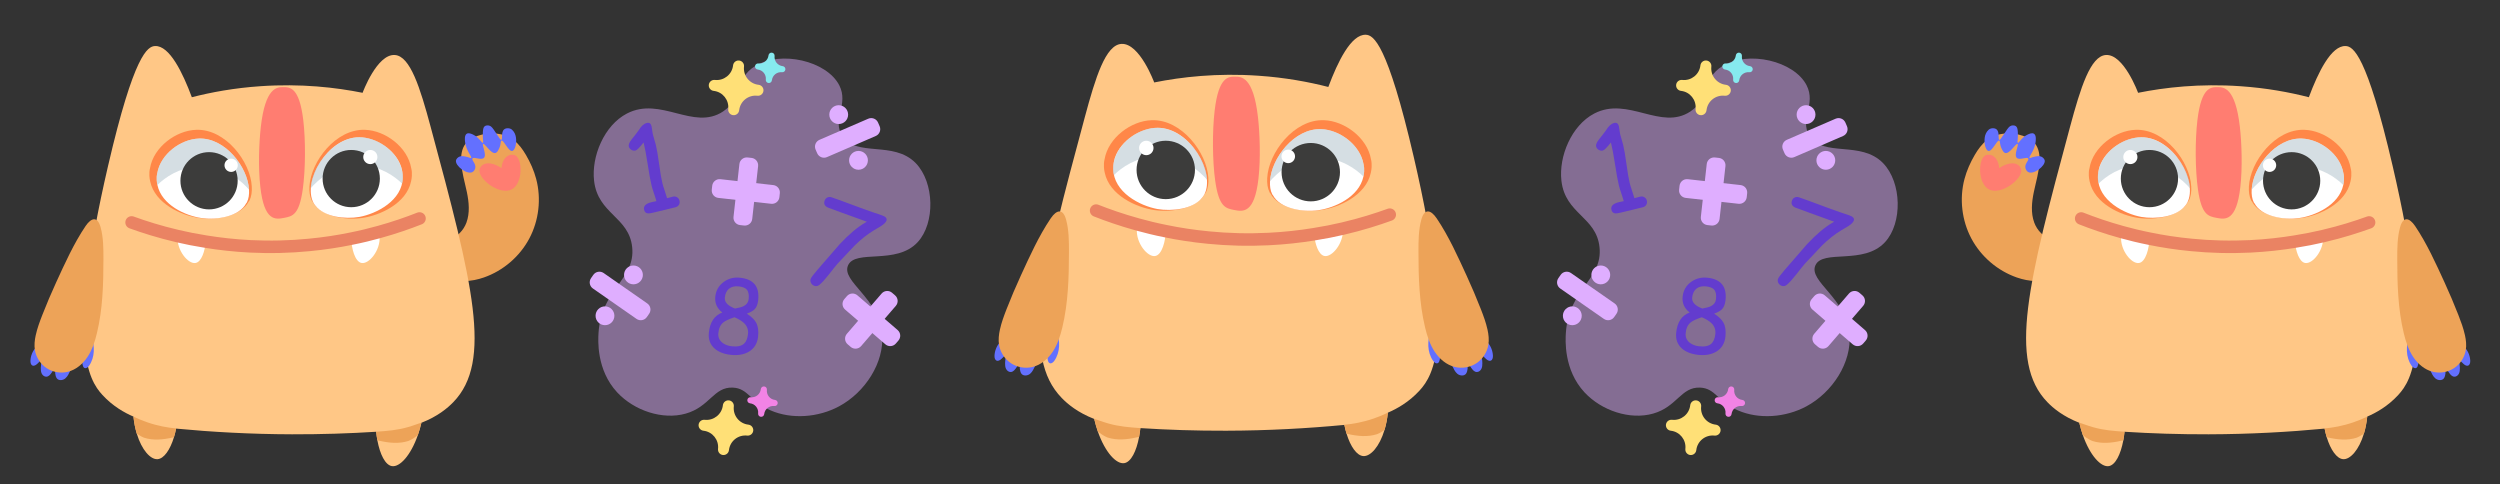<?xml version="1.0" encoding="utf-8"?>
<!-- Generator: Adobe Illustrator 22.0.1, SVG Export Plug-In . SVG Version: 6.00 Build 0)  -->
<svg version="1.1" id="Слой_1" xmlns="http://www.w3.org/2000/svg" xmlns:xlink="http://www.w3.org/1999/xlink" x="0px" y="0px"
	 viewBox="0 0 200 38.75" style="enable-background:new 0 0 200 38.75;" xml:space="preserve">
<rect x="0" y="0" width="200" height="38.75" fill="#333333" stroke="none"/>
<style type="text/css">
	.st0{fill:#EDA358;}
	.st1{fill:#6370FF;}
	.st2{fill:#FF7D71;}
	.st3{fill:#FFC786;}
	.st4{opacity:0.5;fill:#FF480A;}
	.st5{fill:#FFFFFF;}
	.st6{fill:none;stroke:#EA8363;stroke-linecap:round;stroke-miterlimit:10;}
	.st7{opacity:0.54;fill:#B2C3CC;enable-background:new    ;}
	.st8{fill:#3C3C3B;}
	.st9{fill:#DFAEFF;}
	.st10{fill:#FFE077;}
	.st11{opacity:0.47;fill:#DFAEFF;enable-background:new    ;}
	.st12{fill:#86EAEF;}
	.st13{fill:#F283E5;}
	.st14{fill:#633CCE;}
	.st15{fill:#66471E;}
	.st16{fill:#FFBFA6;}
	.st17{fill:none;}
	.st18{fill:#941B80;}
	.st19{fill:#1D1D1B;}
	.st20{fill:#EA8696;}
	.st21{opacity:0.3;fill:#E84E1B;enable-background:new    ;}
	.st22{fill:none;stroke:#E2886D;stroke-linecap:round;stroke-linejoin:round;stroke-miterlimit:10;}
	.st23{opacity:0.47;fill:#E59D88;enable-background:new    ;}
	.st24{fill:#D3D781;}
	.st25{fill:#BBCE00;}
	.st26{fill:#606018;}
	.st27{fill:#006837;}
	.st28{fill:#F49D2C;}
	.st29{fill:#F9B233;}
	.st30{fill:url(#SVGID_1_);}
	.st31{fill:url(#SVGID_2_);}
	.st32{fill:#36A9E1;}
	.st33{opacity:0.47;fill:#1D71B8;enable-background:new    ;}
	.st34{fill:#CCBED3;}
	.st35{fill:#2D2E83;}
	.st36{fill:#29235C;}
	.st37{fill:#9BDFF9;}
	.st38{fill:#1D71B8;}
	.st39{fill:#A4E5FF;}
	.st40{fill:#9E272D;}
	.st41{fill:#8CC63F;}
	.st42{fill:#C1272D;}
	.st43{fill:#EF848C;}
	.st44{fill:#39B54A;}
	.st45{fill:#009245;}
	.st46{fill:url(#SVGID_3_);}
	.st47{fill:url(#SVGID_4_);}
	.st48{fill:url(#SVGID_5_);}
	.st49{fill:url(#SVGID_6_);}
	.st50{fill:#C99D66;}
	.st51{fill:#B17F49;}
	.st52{fill:#8B272D;}
	.st53{fill:#D6434E;}
	.st54{fill:#E27133;}
	.st55{fill:#603813;}
	.st56{fill:#00A99D;}
	.st57{opacity:0.54;fill:#92E0FF;enable-background:new    ;}
	.st58{fill:#F39200;}
	.st59{fill:none;stroke:#E94E1B;stroke-linecap:round;stroke-linejoin:round;stroke-miterlimit:10;}
	.st60{fill:#CE6545;}
	.st61{opacity:0.56;fill:#E94E1B;enable-background:new    ;}
	.st62{fill:none;stroke:#1D71B8;stroke-linecap:round;stroke-miterlimit:10;}
	.st63{fill:#E94E1B;}
	.st64{fill:#FCEA10;}
	.st65{fill:#009F46;}
	.st66{fill:#33AB64;}
	.st67{fill:#60B77E;}
	.st68{fill:#BDDDC5;}
	.st69{fill:#EB604E;}
	.st70{fill:#E95241;}
	.st71{fill:#EE7870;}
	.st72{fill:#936037;}
	.st73{fill:#F7931E;}
	.st74{fill:#D4145A;}
	.st75{fill:#B76DFF;}
	.st76{opacity:0.56;fill:#F15A24;}
	.st77{fill:#662D91;}
	.st78{fill:#E8A6A6;}
	.st79{opacity:0.56;fill:#EF2626;}
	.st80{opacity:0.58;fill:#662D91;}
	.st81{fill:#B98FEA;}
	.st82{fill:#FFB158;}
	.st83{fill:#F15A24;}
	.st84{fill:#546370;}
	.st85{fill:#6EEDB9;}
	.st86{fill:#BF86D1;}
	.st87{fill:#3F4B54;}
	.st88{fill:none;stroke:#3F4B54;stroke-linecap:round;stroke-miterlimit:10;}
	.st89{fill:#C69C6D;}
	.st90{fill:#A67C52;}
	.st91{fill:#A0877F;}
	.st92{fill:#9B7C71;}
	.st93{fill:#BBA9A3;}
	.st94{fill:#FFFBE3;}
	.st95{fill:#EDC8A4;}
	.st96{fill:none;stroke:#29ABE2;stroke-linecap:round;stroke-linejoin:round;stroke-miterlimit:10;}
	.st97{fill:#0071BC;}
	.st98{fill:#2E3192;}
	.st99{fill:#42210B;}
	.st100{fill:#E5DCDD;}
	.st101{fill:#D1C3BF;}
	.st102{fill:#EC6B6E;}
	.st103{fill:#E53951;}
	.st104{fill:#FFD92C;}
	.st105{fill:#FBBE02;}
	.st106{fill:#F18E1B;}
	.st107{fill:#5C7098;}
	.st108{fill:#404C80;}
	.st109{fill:#F4B537;}
	.st110{fill:#7F69D1;}
	.st111{opacity:0.58;fill:#6A3AAF;enable-background:new    ;}
	.st112{fill:#FCD4FF;}
	.st113{fill:#FFB68D;}
	.st114{fill:none;stroke:#7F69D1;stroke-width:0.5;stroke-miterlimit:10;}
	.st115{fill:none;stroke:#6A49C4;stroke-width:0.5;stroke-linecap:round;stroke-miterlimit:10;}
	.st116{fill:#F77534;}
	.st117{opacity:0.58;fill:#F77534;enable-background:new    ;}
	.st118{fill:#FFE3B6;}
	.st119{fill:none;stroke:#FFB68D;stroke-width:0.5;stroke-linecap:round;stroke-miterlimit:10;}
	.st120{fill:none;stroke:#F78C34;stroke-width:0.5;stroke-linecap:round;stroke-miterlimit:10;}
	.st121{fill:#F29100;}
	.st122{fill:#8374C7;}
	.st123{fill:#1D70B7;}
	.st124{fill:#D395E0;}
	.st125{fill:none;stroke:#E2886D;stroke-width:0.25;stroke-linecap:round;stroke-linejoin:round;stroke-miterlimit:10;}
	.st126{fill:#422918;}
	.st127{fill:#195F93;}
	.st128{fill:#35A8E0;}
	.st129{fill:#808080;}
	.st130{fill:#999999;}
	.st131{fill:#65C8D0;}
	.st132{fill:#1B1464;}
	.st133{fill:#BA9BC9;}
	.st134{fill:#93278F;}
	.st135{fill:#22B573;}
	.st136{fill:#29ABE2;}
	.st137{fill:#FBB03B;}
	.st138{fill:#8C6239;}
	.st139{fill:#754C24;}
	.st140{fill:#AF6E41;}
	.st141{fill:#7C4927;}
	.st142{opacity:0.66;fill:#8E5128;}
	.st143{fill:none;stroke:#97DAFF;stroke-linecap:round;stroke-linejoin:round;stroke-miterlimit:10;}
	.st144{opacity:0.73;fill:#C1272D;}
	.st145{fill:none;stroke:#0071BC;stroke-linecap:round;stroke-linejoin:round;stroke-miterlimit:10;}
	.st146{fill:#430091;}
	.st147{fill:none;stroke:#662D91;stroke-miterlimit:10;}
	.st148{fill:#5DC63F;}
	.st149{fill:none;stroke:#662D91;stroke-width:0.75;stroke-linecap:round;stroke-miterlimit:10;}
	.st150{fill:#CA9E67;}
	.st151{fill:#B17F4A;}
	.st152{fill:#FAE1A6;}
	.st153{fill:#8B5C3E;}
	.st154{fill:#8C5A3C;}
	.st155{fill:#273737;}
	.st156{fill:#9D6B4E;}
	.st157{fill:#BF8E6C;}
	.st158{fill:#FDDFA9;}
	.st159{fill:#7D4E2F;}
	.st160{fill:#534741;}
	.st161{fill:#187AA0;}
	.st162{fill:#7F92E2;}
	.st163{fill:#6A70FF;}
	.st164{fill:#557EFF;}
	.st165{fill:#95C11F;}
	.st166{fill:#3AAA35;}
	.st167{fill:#FFC871;}
	.st168{fill:#ED94CB;}
	.st169{fill:#E71D73;}
	.st170{fill:#EDA53E;}
	.st171{fill:#EEA63D;}
	.st172{fill:#ED2455;stroke:#BE1622;stroke-width:0.5;stroke-miterlimit:10;}
	.st173{fill:none;stroke:#BE1622;stroke-width:0.5;stroke-linecap:round;stroke-miterlimit:10;}
	.st174{fill:none;stroke:#474747;stroke-width:0.25;stroke-linecap:round;stroke-miterlimit:10;}
	.st175{fill:#F7C91E;}
	.st176{opacity:0.44;fill:#FFFFFF;}
	.st177{fill:#ED1E79;}
	.st178{fill:none;stroke:#2E3192;stroke-width:0.5;stroke-miterlimit:10;}
	.st179{opacity:0.53;fill:#F15A24;}
	.st180{fill:#60453C;}
	.st181{fill:#7C4C3D;}
	.st182{fill:#835C47;}
	.st183{fill:#DE73C0;}
	.st184{fill:#FFDF7D;}
	.st185{fill:#4A80A9;}
	.st186{fill:#B2E49E;}
	.st187{fill:#B0E3F8;}
	.st188{fill:#E6A42E;}
	.st189{fill:#E8F1F9;}
	.st190{fill:#F3FAFF;}
	.st191{fill:#DCE5F4;}
	.st192{fill:#5CCD66;}
	.st193{fill:#00B166;}
	.st194{fill:#FFF5E5;}
	.st195{fill:#FFE5CC;}
	.st196{fill:#00E0DA;}
	.st197{fill:#00C7C6;}
	.st198{fill:#FFC9B2;}
	.st199{fill:#FF4460;}
	.st200{fill:#EE0452;}
	.st201{fill:#FFBC2D;}
	.st202{fill:#FF920A;}
</style>
<g>
	<path class="st0" d="M37.315,17.808c0.286-0.776,0.202-1.638,0.033-2.448c-0.169-0.81-0.419-1.609-0.456-2.435
		c-0.022-0.497,0.044-1.026,0.347-1.421c0.242-0.316,0.612-0.512,0.989-0.642c0.948-0.326,2.068-0.258,2.868,0.346
		c0.409,0.309,0.713,0.737,0.974,1.178c0.356,0.605,0.646,1.254,0.825,1.933c0.418,1.58,0.217,3.316-0.549,4.759
		c-0.766,1.444-2.092,2.581-3.635,3.119c-0.965,0.337-2.07,0.433-2.983-0.026
		c-0.577-0.29-1.028-0.804-1.274-1.399c-0.147-0.356-0.449-1.372-0.038-1.66
		c0.329-0.231,1.083,0.134,1.492,0.036C36.563,18.993,37.086,18.427,37.315,17.808z"/>
	<path class="st1" d="M40.115,11.248c0.186-0.073,0.547,0.879,0.863,0.825c0.239-0.041,0.372-0.643,0.293-1.102
		c-0.03-0.178-0.103-0.407-0.309-0.593c-0.151-0.137-0.445-0.163-0.615-0.041c-0.291,0.211-0.112,0.819-0.244,0.85
		c-0.058,0.014-0.124-0.093-0.463-0.605c-0.213-0.322-0.322-0.484-0.494-0.532c-0.024-0.006-0.224-0.06-0.367,0.049
		c-0.091,0.069-0.134,0.185-0.151,0.473c-0.033,0.535,0.073,0.817,0,0.85c-0.094,0.043-0.279-0.426-0.794-0.661
		c-0.124-0.056-0.345-0.158-0.495-0.063c-0.2,0.126-0.15,0.524-0.132,0.671
		c0.089,0.722,0.578,1.175,0.483,1.267c-0.042,0.042-0.136-0.052-0.437-0.109
		c-0.193-0.036-0.369-0.066-0.53,0.018c-0.099,0.052-0.22,0.161-0.245,0.286
		c-0.084,0.432,0.88,1.167,1.317,0.935c0.12-0.064,0.202-0.201,0.227-0.328c0.071-0.357-0.311-0.615-0.227-0.756
		c0.102-0.171,0.691,0.164,0.914-0.051c0.258-0.248-0.186-1.046-0.057-1.115c0.136-0.074,0.628,0.825,0.989,0.724
		c0.134-0.038,0.212-0.202,0.29-0.366C40.102,11.524,40.023,11.284,40.115,11.248z"/>
	<path class="st2" d="M38.353,13.603c0.024-0.227,0.214-0.377,0.237-0.394c0.335-0.259,0.935-0.164,1.528,0.239
		c0.042-0.524,0.288-0.93,0.638-1.039c0.027-0.008,0.29-0.087,0.495,0.038c0.569,0.349,0.569,2.218-0.297,2.696
		C40,15.666,38.275,14.345,38.353,13.603z"/>
	<path class="st3" d="M8.192,31.593c0.837,0.915,1.79,1.435,2.484,1.735c0.051,0.5,0.143,0.956,0.265,1.358
		c0.394,1.32,1.103,2.086,1.66,2.048c0.514-0.034,1.011-0.752,1.314-1.752c0.068-0.217,0.126-0.452,0.173-0.694
		c2.858,0.272,5.958,0.446,9.274,0.456c2.361,0.006,4.606-0.068,6.73-0.204c0.024,0.239,0.058,0.473,0.099,0.694
		c0.207,1.119,0.633,1.97,1.16,2.055c0.619,0.102,1.501-0.834,2.078-2.484c0.105-0.303,0.201-0.633,0.283-0.983
		c1.292-0.504,2.086-1.167,2.552-1.65c3.164-3.259,1.548-9.56-1.813-22.026c-0.84-3.12-1.63-5.671-2.872-5.747
		c-1.429-0.085-2.572,3.025-2.572,3.025c-2.12-0.426-4.923-0.755-8.189-0.527
		c-2.092,0.143-3.933,0.486-5.471,0.881c-0.735-1.97-1.786-4.144-2.943-4.096
		c-0.592,0.024-1.684,0.649-3.76,9.591C5.323,27.565,7.083,30.386,8.192,31.593z"/>
	<path class="st0" d="M30.092,34.539c0.024,0.239,0.058,0.473,0.099,0.694c0.068,0.014,0.129,0.02,0.173,0.03
		c0.755,0.173,1.558,0.255,2.297,0.017c0.03-0.01,0.408-0.163,0.769-0.476c0.105-0.303,0.201-0.633,0.283-0.983
		c-0.235,0.054-0.605,0.215-1.099,0.354C31.756,34.421,30.977,34.475,30.092,34.539z"/>
	<path class="st0" d="M10.675,33.328c0.051,0.5,0.143,0.956,0.265,1.358c0.293,0.215,0.558,0.323,0.581,0.33
		c0.738,0.239,1.541,0.157,2.297-0.017c0.028-0.006,0.058-0.01,0.095-0.017c0.068-0.217,0.126-0.452,0.173-0.694
		c0.004-0.004,0.004-0.01,0.004-0.014c-0.657-0.058-1.456-0.194-2.327-0.497
		C11.362,33.641,10.998,33.485,10.675,33.328z"/>
	<path class="st1" d="M2.876,27.791c-0.267,0.29-0.427,0.677-0.441,1.071c-0.005,0.151,0.031,0.333,0.172,0.385
		c0.133,0.049,0.272-0.048,0.377-0.143c0.135-0.123,0.263-0.254,0.382-0.393
		c-0.063,0.237-0.097,0.482-0.101,0.727c-0.003,0.156,0.007,0.317,0.077,0.456c0.07,0.139,0.213,0.251,0.368,0.243
		c0.194-0.009,0.332-0.187,0.44-0.348c0.112-0.166,0.224-0.332,0.336-0.497c-0.089,0.249-0.1,0.525-0.03,0.78
		c0.02,0.073,0.047,0.145,0.094,0.204c0.158,0.194,0.481,0.159,0.673-0.001c0.193-0.159,0.292-0.402,0.403-0.625
		c0.23-0.465,0.539-0.892,0.909-1.256c-0.005,0.265,0.02,0.531,0.075,0.789
		c0.02,0.099,0.054,0.208,0.145,0.253c0.136,0.067,0.287-0.058,0.375-0.182c0.233-0.333,0.352-0.737,0.372-1.142
		c0.02-0.405-0.052-0.812-0.177-1.198c-0.01-0.031-0.021-0.065-0.044-0.088
		c-0.024-0.025-0.057-0.039-0.089-0.051c-0.605-0.222-1.27-0.233-1.91-0.157
		c-0.855,0.101-1.737,0.381-2.309,1.025c0.004-0.041,0.008-0.081,0.012-0.122"/>
	<path class="st0" d="M3.385,25.199c-0.206,0.528-0.404,1.061-0.526,1.615c-0.086,0.393-0.133,0.801-0.066,1.198
		c0.097,0.581,0.445,1.116,0.937,1.44s1.121,0.432,1.693,0.292c0.66-0.162,1.212-0.635,1.586-1.202
		c0.373-0.568,0.585-1.225,0.744-1.886c0.467-1.934,0.52-3.942,0.522-5.932c0.001-0.848-0.001-1.717-0.226-2.541
		c-0.241-0.883-0.733-0.793-1.204-0.098c-0.935,1.384-1.656,2.988-2.351,4.501
		C4.1,23.447,3.729,24.318,3.385,25.199z"/>
	<path class="st2" d="M20.867,10.138c0.361-3.16,1.296-3.166,1.782-3.168C23.186,6.967,23.945,6.962,24.261,9.6
		c0.197,1.648,0.181,3.98-0.042,5.559c-0.288,2.041-0.824,2.143-1.492,2.271c-0.677,0.13-1.59,0.305-1.901-2.48
		C20.652,13.409,20.717,11.443,20.867,10.138z"/>
	<path class="st4" d="M32.949,14.068c-0.013,0.15-0.025,0.3-0.063,0.439c-0.376,1.779-2.492,2.731-3.908,2.93
		c-1.327,0.188-3.344-0.1-3.983-1.327c-0.025-0.013-0.038-0.038-0.05-0.063
		c-0.163-0.325-0.213-0.714-0.188-1.128c0.1-1.979,2.104-4.622,4.446-4.534c1.616,0.05,3.407,1.377,3.695,3.069
		C32.949,13.655,32.962,13.855,32.949,14.068z"/>
	<path class="st5" d="M28.11,19.091c0,0.004,0,0.006,0,0.006c0,0.739,0.277,1.855,0.825,1.943
		c0.597,0.096,1.508-1.023,1.432-2.109c-0.006-0.122-0.029-0.248-0.063-0.367
		C29.624,18.755,28.892,18.936,28.11,19.091z"/>
	<path class="st5" d="M15.638,21.04c0.492-0.079,0.766-0.993,0.818-1.713c-0.795-0.125-1.544-0.274-2.243-0.439
		c-0.004,0.013-0.006,0.029-0.006,0.043C14.133,20.018,15.041,21.136,15.638,21.04z"/>
	<path class="st4" d="M11.95,14.068c0.013,0.15,0.025,0.3,0.063,0.439c0.376,1.779,2.492,2.731,3.908,2.93
		c1.327,0.188,3.344-0.1,3.983-1.327c0.025-0.013,0.038-0.038,0.05-0.063c0.163-0.325,0.213-0.714,0.188-1.128
		c-0.1-1.979-2.104-4.622-4.446-4.534c-1.616,0.05-3.407,1.377-3.695,3.069
		C11.95,13.655,11.938,13.855,11.95,14.068z"/>
	<path class="st6" d="M10.527,17.794c0.989,0.359,2.227,0.755,3.685,1.095c0.699,0.165,1.448,0.313,2.243,0.439
		c1.108,0.181,2.306,0.317,3.583,0.38c0.762,0.036,1.55,0.05,2.366,0.029c0.805-0.019,1.58-0.069,2.326-0.142
		c1.208-0.115,2.336-0.29,3.378-0.505c0.782-0.155,1.515-0.336,2.194-0.524c1.27-0.35,2.362-0.736,3.259-1.089
		"/>
	<g>
		<path class="st5" d="M25.072,16.211c0.048,0.092,0.105,0.173,0.173,0.253c0.707,0.906,2.381,1.082,3.507,0.889
			c1.365-0.249,3.451-1.309,3.469-3.164c0.004-0.295-0.045-0.587-0.135-0.866c-0.47-1.352-1.992-2.337-3.341-2.342
			C26.186,10.974,24.194,14.535,25.072,16.211z"/>
		<path class="st5" d="M12.537,14.405c0.011,0.135,0.023,0.271,0.056,0.395c0.339,1.604,2.247,2.462,3.523,2.642
			c1.197,0.17,3.015-0.09,3.591-1.197c0.023-0.011,0.034-0.034,0.045-0.056c0.146-0.294,0.192-0.644,0.17-1.016
			c-0.09-1.784-1.897-4.167-4.008-4.088c-1.456,0.045-3.071,1.242-3.331,2.767
			C12.537,14.032,12.526,14.213,12.537,14.405z"/>
		<path class="st7" d="M32.232,14.303c-0.011,0.135-0.023,0.271-0.056,0.395c-0.61-0.599-1.705-1.389-3.252-1.468
			c-2.146-0.113-3.568,1.242-4.077,1.841c0.09-1.784,1.897-4.167,4.008-4.088
			c1.456,0.045,3.071,1.242,3.331,2.767C32.232,13.93,32.243,14.111,32.232,14.303z"/>
		<circle class="st8" cx="28.099" cy="14.287" r="2.29"/>
		<path class="st7" d="M12.537,14.405c0.011,0.135,0.023,0.271,0.056,0.395c0.61-0.599,1.705-1.389,3.252-1.468
			c2.146-0.113,3.568,1.242,4.077,1.841c-0.09-1.784-1.897-4.167-4.008-4.088
			c-1.456,0.045-3.071,1.242-3.331,2.767C12.537,14.032,12.526,14.213,12.537,14.405z"/>
		<circle class="st8" cx="16.724" cy="14.461" r="2.29"/>
		<circle class="st5" cx="18.491" cy="13.222" r="0.532"/>
		<circle class="st5" cx="29.626" cy="12.563" r="0.566"/>
	</g>
</g>
<g>
	<path class="st0" d="M162.74,17.808c-0.286-0.776-0.202-1.638-0.033-2.448c0.169-0.81,0.419-1.609,0.456-2.435
		c0.022-0.497-0.044-1.026-0.347-1.421c-0.242-0.316-0.612-0.512-0.989-0.642c-0.948-0.326-2.068-0.258-2.868,0.346
		c-0.409,0.309-0.713,0.737-0.974,1.178c-0.356,0.605-0.646,1.254-0.826,1.933c-0.418,1.58-0.217,3.316,0.549,4.759
		s2.092,2.581,3.635,3.119c0.965,0.337,2.07,0.433,2.983-0.026c0.577-0.29,1.028-0.804,1.274-1.399
		c0.147-0.356,0.449-1.372,0.038-1.66c-0.329-0.231-1.083,0.134-1.492,0.036
		C163.492,18.993,162.969,18.427,162.74,17.808z"/>
	<path class="st1" d="M159.94,11.248c-0.186-0.073-0.547,0.879-0.863,0.825c-0.239-0.041-0.372-0.643-0.293-1.102
		c0.03-0.178,0.103-0.407,0.309-0.593c0.151-0.137,0.445-0.163,0.615-0.041c0.291,0.211,0.112,0.819,0.244,0.85
		c0.058,0.014,0.124-0.093,0.463-0.605c0.213-0.322,0.322-0.484,0.494-0.532c0.024-0.006,0.224-0.06,0.367,0.049
		c0.091,0.069,0.134,0.185,0.151,0.473c0.033,0.535-0.073,0.817,0,0.85c0.094,0.043,0.279-0.426,0.794-0.661
		c0.124-0.056,0.345-0.158,0.495-0.063c0.2,0.126,0.15,0.524,0.132,0.671
		c-0.089,0.722-0.578,1.175-0.483,1.267c0.042,0.042,0.136-0.052,0.437-0.109
		c0.193-0.036,0.369-0.066,0.53,0.018c0.099,0.052,0.22,0.161,0.245,0.286c0.084,0.432-0.88,1.167-1.317,0.935
		c-0.12-0.064-0.202-0.201-0.227-0.328c-0.071-0.357,0.311-0.615,0.227-0.756
		c-0.102-0.171-0.691,0.164-0.914-0.051c-0.258-0.248,0.186-1.046,0.057-1.115
		c-0.136-0.074-0.628,0.825-0.989,0.724c-0.134-0.038-0.212-0.202-0.29-0.366
		C159.953,11.524,160.032,11.284,159.94,11.248z"/>
	<path class="st2" d="M161.702,13.603c-0.024-0.227-0.214-0.377-0.237-0.394c-0.335-0.259-0.935-0.164-1.528,0.239
		c-0.042-0.524-0.288-0.93-0.638-1.039c-0.027-0.008-0.29-0.087-0.495,0.038
		c-0.569,0.349-0.569,2.218,0.297,2.696C160.055,15.666,161.78,14.345,161.702,13.603z"/>
	<path class="st3" d="M191.863,31.593c-0.837,0.915-1.79,1.435-2.484,1.735c-0.051,0.5-0.143,0.956-0.265,1.358
		c-0.394,1.32-1.103,2.086-1.66,2.048c-0.514-0.034-1.011-0.752-1.314-1.752
		c-0.068-0.217-0.126-0.452-0.173-0.694c-2.858,0.272-5.958,0.446-9.274,0.456
		c-2.361,0.006-4.606-0.068-6.73-0.204c-0.024,0.239-0.058,0.473-0.099,0.694
		c-0.207,1.119-0.633,1.97-1.16,2.055c-0.619,0.102-1.501-0.834-2.078-2.484
		c-0.105-0.303-0.201-0.633-0.283-0.983c-1.292-0.504-2.086-1.167-2.552-1.65c-3.164-3.259-1.548-9.56,1.813-22.026
		c0.84-3.12,1.63-5.671,2.872-5.747c1.429-0.085,2.572,3.025,2.572,3.025c2.12-0.426,4.923-0.755,8.189-0.527
		c2.092,0.143,3.933,0.486,5.471,0.881c0.735-1.97,1.786-4.144,2.943-4.096c0.592,0.024,1.684,0.649,3.76,9.591
		C194.732,27.565,192.972,30.386,191.863,31.593z"/>
	<path class="st0" d="M169.963,34.539c-0.024,0.239-0.058,0.473-0.099,0.694c-0.068,0.014-0.129,0.02-0.173,0.03
		c-0.755,0.173-1.558,0.255-2.297,0.017c-0.03-0.01-0.408-0.163-0.769-0.476
		c-0.105-0.303-0.201-0.633-0.283-0.983c0.235,0.054,0.605,0.215,1.099,0.354
		C168.299,34.421,169.078,34.475,169.963,34.539z"/>
	<path class="st0" d="M189.38,33.328c-0.051,0.5-0.143,0.956-0.265,1.358c-0.293,0.215-0.558,0.323-0.581,0.33
		c-0.738,0.239-1.541,0.157-2.297-0.017c-0.028-0.006-0.058-0.01-0.095-0.017
		c-0.068-0.217-0.126-0.452-0.173-0.694c-0.004-0.004-0.004-0.01-0.004-0.014
		c0.657-0.058,1.456-0.194,2.327-0.497C188.693,33.641,189.057,33.485,189.38,33.328z"/>
	<path class="st1" d="M197.179,27.791c0.267,0.29,0.427,0.677,0.441,1.071c0.005,0.151-0.031,0.333-0.172,0.385
		c-0.133,0.049-0.272-0.048-0.377-0.143c-0.135-0.123-0.263-0.254-0.382-0.393
		c0.063,0.237,0.097,0.482,0.101,0.727c0.003,0.156-0.007,0.317-0.077,0.456c-0.07,0.139-0.213,0.251-0.368,0.243
		c-0.194-0.009-0.332-0.187-0.44-0.348c-0.112-0.166-0.224-0.332-0.336-0.497
		c0.089,0.249,0.1,0.525,0.03,0.78c-0.02,0.073-0.047,0.145-0.094,0.204c-0.158,0.194-0.481,0.159-0.673-0.001
		c-0.193-0.159-0.292-0.402-0.403-0.625c-0.23-0.465-0.539-0.892-0.909-1.256
		c0.005,0.265-0.02,0.531-0.075,0.789c-0.02,0.099-0.054,0.208-0.145,0.253c-0.136,0.067-0.287-0.058-0.375-0.182
		c-0.233-0.333-0.352-0.737-0.372-1.142c-0.02-0.405,0.052-0.812,0.177-1.198
		c0.01-0.031,0.021-0.065,0.044-0.088c0.024-0.025,0.057-0.039,0.089-0.051c0.605-0.222,1.27-0.233,1.91-0.157
		c0.855,0.101,1.737,0.381,2.309,1.025c-0.004-0.041-0.008-0.081-0.012-0.122"/>
	<path class="st0" d="M196.67,25.199c0.206,0.528,0.404,1.061,0.526,1.615c0.086,0.393,0.133,0.801,0.066,1.198
		c-0.097,0.581-0.445,1.116-0.937,1.44c-0.492,0.324-1.121,0.432-1.693,0.292c-0.66-0.162-1.212-0.635-1.586-1.202
		c-0.373-0.568-0.585-1.225-0.744-1.886c-0.467-1.934-0.52-3.942-0.522-5.932
		c-0.001-0.848,0.001-1.717,0.226-2.541c0.241-0.883,0.733-0.793,1.204-0.098
		c0.935,1.384,1.656,2.988,2.351,4.501C195.955,23.447,196.326,24.318,196.67,25.199z"/>
	<path class="st2" d="M179.188,10.138c-0.361-3.16-1.296-3.166-1.782-3.168c-0.537-0.003-1.296-0.007-1.612,2.63
		c-0.197,1.648-0.181,3.98,0.042,5.559c0.288,2.041,0.824,2.143,1.492,2.271c0.677,0.13,1.59,0.305,1.901-2.48
		C179.403,13.409,179.338,11.443,179.188,10.138z"/>
	<path class="st4" d="M167.106,14.068c0.013,0.15,0.025,0.3,0.063,0.439c0.376,1.779,2.492,2.731,3.908,2.93
		c1.327,0.188,3.344-0.1,3.983-1.327c0.025-0.013,0.038-0.038,0.05-0.063c0.163-0.325,0.213-0.714,0.188-1.128
		c-0.1-1.979-2.104-4.622-4.446-4.534c-1.616,0.05-3.407,1.377-3.695,3.069
		C167.106,13.655,167.093,13.855,167.106,14.068z"/>
	<path class="st5" d="M171.945,19.091c0,0.004,0,0.006,0,0.006c0,0.739-0.277,1.855-0.825,1.943
		c-0.597,0.096-1.508-1.023-1.432-2.109c0.006-0.122,0.029-0.248,0.063-0.367
		C170.431,18.755,171.163,18.936,171.945,19.091z"/>
	<path class="st5" d="M184.417,21.04c-0.492-0.079-0.766-0.993-0.818-1.713c0.795-0.125,1.544-0.274,2.243-0.439
		c0.004,0.013,0.006,0.029,0.006,0.043C185.922,20.018,185.014,21.136,184.417,21.04z"/>
	<path class="st4" d="M188.105,14.068c-0.013,0.15-0.025,0.3-0.063,0.439c-0.376,1.779-2.492,2.731-3.908,2.93
		c-1.327,0.188-3.344-0.1-3.983-1.327c-0.025-0.013-0.038-0.038-0.05-0.063
		c-0.163-0.325-0.213-0.714-0.188-1.128c0.1-1.979,2.104-4.622,4.446-4.534c1.616,0.05,3.407,1.377,3.695,3.069
		C188.105,13.655,188.117,13.855,188.105,14.068z"/>
	<path class="st6" d="M189.528,17.794c-0.989,0.359-2.227,0.755-3.685,1.095c-0.699,0.165-1.448,0.313-2.243,0.439
		c-1.108,0.181-2.306,0.317-3.583,0.38c-0.762,0.036-1.55,0.05-2.366,0.029
		c-0.805-0.019-1.58-0.069-2.326-0.142c-1.208-0.115-2.336-0.29-3.378-0.505
		c-0.782-0.155-1.514-0.336-2.194-0.524c-1.27-0.35-2.362-0.736-3.259-1.089"/>
	<g>
		<path class="st5" d="M174.983,16.211c-0.048,0.092-0.105,0.173-0.173,0.253c-0.707,0.906-2.381,1.082-3.507,0.889
			c-1.365-0.249-3.451-1.309-3.469-3.164c-0.004-0.295,0.045-0.587,0.135-0.866
			c0.47-1.352,1.992-2.337,3.341-2.342C173.869,10.974,175.861,14.535,174.983,16.211z"/>
		<path class="st5" d="M187.518,14.405c-0.011,0.135-0.023,0.271-0.056,0.395c-0.339,1.604-2.247,2.462-3.523,2.642
			c-1.197,0.17-3.015-0.09-3.591-1.197c-0.023-0.011-0.034-0.034-0.045-0.056
			c-0.146-0.294-0.192-0.644-0.17-1.016c0.09-1.784,1.897-4.167,4.008-4.088
			c1.456,0.045,3.071,1.242,3.331,2.767C187.518,14.032,187.529,14.213,187.518,14.405z"/>
		<path class="st7" d="M167.823,14.303c0.011,0.135,0.023,0.271,0.056,0.395c0.61-0.599,1.705-1.389,3.252-1.468
			c2.146-0.113,3.568,1.242,4.077,1.841c-0.09-1.784-1.897-4.167-4.008-4.088
			c-1.456,0.045-3.071,1.242-3.331,2.767C167.823,13.93,167.812,14.111,167.823,14.303z"/>
		<circle class="st8" cx="171.956" cy="14.287" r="2.29"/>
		<path class="st7" d="M187.518,14.405c-0.011,0.135-0.023,0.271-0.056,0.395c-0.61-0.599-1.705-1.389-3.252-1.468
			c-2.146-0.113-3.568,1.242-4.077,1.841c0.09-1.784,1.897-4.167,4.008-4.088
			c1.456,0.045,3.071,1.242,3.331,2.767C187.518,14.032,187.529,14.213,187.518,14.405z"/>
		<circle class="st8" cx="183.331" cy="14.461" r="2.29"/>
		<circle class="st5" cx="181.564" cy="13.222" r="0.532"/>
		<circle class="st5" cx="170.429" cy="12.563" r="0.566"/>
	</g>
</g>
<g>
	<path class="st3" d="M113.563,31.244c-0.853,0.933-1.825,1.464-2.533,1.769c-0.052,0.51-0.146,0.975-0.271,1.385
		c-0.402,1.346-1.125,2.127-1.693,2.088c-0.524-0.035-1.031-0.767-1.34-1.787
		c-0.07-0.222-0.129-0.461-0.177-0.707c-2.914,0.277-6.076,0.455-9.458,0.465
		c-2.408,0.007-4.697-0.07-6.863-0.209c-0.024,0.243-0.059,0.482-0.101,0.707
		c-0.211,1.141-0.645,2.009-1.183,2.096c-0.631,0.104-1.53-0.85-2.119-2.533
		c-0.107-0.309-0.205-0.645-0.288-1.002c-1.318-0.514-2.127-1.19-2.602-1.683C81.709,28.51,83.358,22.085,86.785,9.372
		c0.857-3.182,1.662-5.783,2.928-5.86c1.457-0.086,2.623,3.084,2.623,3.084c2.162-0.434,5.021-0.77,8.351-0.537
		c2.134,0.146,4.011,0.496,5.579,0.898c0.75-2.009,1.822-4.226,3.001-4.177c0.604,0.024,1.717,0.662,3.834,9.781
		C116.487,27.136,114.694,30.012,113.563,31.244z"/>
	<path class="st0" d="M91.23,34.248c-0.024,0.243-0.059,0.482-0.101,0.707c-0.07,0.014-0.132,0.021-0.177,0.031
		c-0.77,0.177-1.589,0.26-2.342,0.017c-0.031-0.01-0.416-0.166-0.784-0.486
		c-0.107-0.309-0.205-0.645-0.288-1.002c0.24,0.055,0.617,0.219,1.121,0.361
		C89.533,34.127,90.328,34.182,91.23,34.248z"/>
	<path class="st0" d="M111.03,33.013c-0.052,0.51-0.146,0.975-0.271,1.385c-0.299,0.219-0.569,0.33-0.594,0.336
		c-0.752,0.243-1.572,0.16-2.342-0.017c-0.028-0.007-0.059-0.01-0.097-0.017
		c-0.07-0.222-0.129-0.461-0.177-0.707c-0.004-0.004-0.004-0.01-0.004-0.014
		c0.67-0.059,1.485-0.198,2.373-0.506C110.329,33.332,110.7,33.173,111.03,33.013z"/>
	<path class="st1" d="M118.984,27.367c0.272,0.296,0.436,0.691,0.45,1.093c0.006,0.154-0.032,0.339-0.176,0.393
		c-0.135,0.05-0.277-0.049-0.384-0.146c-0.137-0.126-0.268-0.259-0.39-0.4
		c0.064,0.241,0.1,0.491,0.103,0.741c0.003,0.159-0.007,0.323-0.079,0.465c-0.071,0.142-0.217,0.256-0.376,0.248
		c-0.198-0.009-0.338-0.191-0.449-0.355c-0.115-0.169-0.228-0.338-0.343-0.506
		c0.091,0.254,0.102,0.535,0.031,0.796c-0.021,0.074-0.048,0.147-0.096,0.208
		c-0.161,0.198-0.49,0.162-0.687-0.001s-0.298-0.41-0.41-0.638c-0.235-0.474-0.55-0.909-0.927-1.28
		c0.006,0.271-0.021,0.541-0.076,0.805c-0.021,0.101-0.055,0.212-0.147,0.258c-0.139,0.069-0.293-0.059-0.382-0.186
		c-0.238-0.339-0.359-0.752-0.38-1.165c-0.021-0.413,0.053-0.828,0.18-1.221
		c0.01-0.032,0.022-0.066,0.045-0.09c0.024-0.025,0.058-0.04,0.091-0.052c0.617-0.226,1.295-0.238,1.948-0.16
		c0.872,0.103,1.771,0.389,2.354,1.046c-0.004-0.041-0.009-0.083-0.012-0.125"/>
	<path class="st0" d="M118.465,24.723c0.21,0.538,0.412,1.082,0.536,1.647c0.087,0.4,0.135,0.816,0.068,1.221
		c-0.099,0.593-0.454,1.138-0.955,1.468c-0.502,0.331-1.143,0.441-1.727,0.298
		c-0.673-0.165-1.236-0.647-1.618-1.226c-0.381-0.579-0.597-1.25-0.759-1.923c-0.476-1.972-0.53-4.02-0.533-6.049
		c-0.001-0.864,0.001-1.751,0.23-2.591c0.246-0.9,0.748-0.809,1.228-0.1c0.954,1.411,1.689,3.047,2.397,4.59
		C117.736,22.936,118.113,23.825,118.465,24.723z"/>
	<path class="st1" d="M80.01,27.367c-0.272,0.296-0.436,0.691-0.45,1.093c-0.006,0.154,0.032,0.339,0.176,0.393
		c0.135,0.05,0.277-0.049,0.384-0.146c0.137-0.126,0.268-0.259,0.39-0.4
		c-0.064,0.241-0.1,0.491-0.103,0.741c-0.003,0.159,0.007,0.323,0.079,0.465c0.071,0.142,0.217,0.256,0.376,0.248
		c0.198-0.009,0.338-0.191,0.449-0.355c0.115-0.169,0.228-0.338,0.343-0.506c-0.091,0.254-0.102,0.535-0.031,0.796
		c0.021,0.074,0.048,0.147,0.096,0.208c0.161,0.198,0.49,0.162,0.687-0.001s0.298-0.41,0.41-0.638
		c0.235-0.474,0.55-0.909,0.927-1.28c-0.006,0.271,0.021,0.541,0.076,0.805
		c0.021,0.101,0.055,0.212,0.147,0.258c0.139,0.069,0.293-0.059,0.382-0.186c0.238-0.339,0.359-0.752,0.38-1.165
		c0.021-0.413-0.053-0.828-0.18-1.221c-0.01-0.032-0.022-0.066-0.045-0.09
		c-0.024-0.025-0.058-0.04-0.091-0.052c-0.617-0.226-1.295-0.238-1.948-0.16
		c-0.872,0.103-1.771,0.389-2.354,1.046c0.004-0.041,0.009-0.083,0.012-0.125"/>
	<path class="st0" d="M80.528,24.723c-0.21,0.538-0.412,1.082-0.536,1.647c-0.087,0.4-0.135,0.816-0.068,1.221
		c0.099,0.593,0.454,1.138,0.955,1.468c0.502,0.331,1.143,0.441,1.727,0.298c0.673-0.165,1.236-0.647,1.618-1.226
		c0.381-0.579,0.597-1.25,0.759-1.923c0.476-1.972,0.53-4.02,0.533-6.049c0.001-0.864-0.001-1.751-0.23-2.591
		c-0.246-0.9-0.748-0.809-1.228-0.1c-0.954,1.411-1.689,3.047-2.397,4.59
		C81.257,22.936,80.879,23.825,80.528,24.723z"/>
	<path class="st2" d="M100.637,9.364c-0.368-3.222-1.322-3.228-1.817-3.231c-0.548-0.003-1.322-0.007-1.644,2.682
		c-0.201,1.681-0.184,4.059,0.043,5.669c0.294,2.081,0.84,2.185,1.521,2.316c0.691,0.133,1.621,0.311,1.939-2.529
		C100.856,12.7,100.789,10.695,100.637,9.364z"/>
	<path class="st4" d="M88.315,13.372c0.013,0.153,0.025,0.306,0.064,0.447c0.383,1.814,2.541,2.785,3.985,2.989
		c1.354,0.192,3.41-0.102,4.061-1.354c0.025-0.013,0.038-0.038,0.051-0.064c0.166-0.332,0.217-0.728,0.192-1.15
		c-0.102-2.018-2.146-4.713-4.534-4.624c-1.648,0.051-3.474,1.405-3.768,3.129
		C88.315,12.951,88.303,13.155,88.315,13.372z"/>
	<path class="st5" d="M93.251,18.494c0,0.004,0,0.007,0,0.007c0,0.753-0.283,1.891-0.841,1.981
		c-0.609,0.098-1.538-1.043-1.46-2.15c0.007-0.125,0.03-0.253,0.064-0.374
		C91.707,18.151,92.454,18.337,93.251,18.494z"/>
	<path class="st5" d="M105.969,20.482c-0.502-0.081-0.781-1.013-0.834-1.746c0.811-0.128,1.575-0.279,2.288-0.447
		c0.004,0.013,0.007,0.03,0.007,0.044C107.504,19.439,106.579,20.58,105.969,20.482z"/>
	<path class="st4" d="M109.73,13.372c-0.013,0.153-0.025,0.306-0.064,0.447c-0.383,1.814-2.541,2.785-3.985,2.989
		c-1.354,0.192-3.41-0.102-4.061-1.354c-0.025-0.013-0.038-0.038-0.051-0.064
		c-0.166-0.332-0.217-0.728-0.192-1.15c0.102-2.018,2.146-4.713,4.534-4.624c1.648,0.051,3.474,1.405,3.768,3.129
		C109.73,12.951,109.743,13.155,109.73,13.372z"/>
	<path class="st6" d="M111.181,17.172c-1.009,0.366-2.271,0.77-3.758,1.117c-0.713,0.168-1.477,0.319-2.288,0.447
		c-1.13,0.185-2.352,0.323-3.654,0.387c-0.777,0.037-1.581,0.051-2.413,0.03
		c-0.821-0.02-1.611-0.07-2.372-0.145c-1.232-0.117-2.382-0.296-3.445-0.515
		c-0.798-0.158-1.544-0.343-2.238-0.535c-1.296-0.357-2.409-0.751-3.324-1.111"/>
	<g>
		<path class="st5" d="M96.348,15.557c-0.049,0.094-0.107,0.177-0.177,0.258c-0.721,0.924-2.428,1.103-3.577,0.907
			c-1.392-0.254-3.519-1.335-3.537-3.227c-0.004-0.301,0.046-0.598,0.138-0.883
			c0.479-1.379,2.031-2.383,3.406-2.388C95.213,10.217,97.244,13.849,96.348,15.557z"/>
		<path class="st5" d="M109.132,13.716c-0.011,0.138-0.024,0.276-0.057,0.403c-0.346,1.636-2.291,2.51-3.592,2.694
			c-1.22,0.173-3.075-0.092-3.662-1.22c-0.024-0.011-0.035-0.035-0.046-0.057
			c-0.149-0.3-0.195-0.657-0.173-1.036c0.092-1.82,1.934-4.249,4.088-4.168
			c1.485,0.046,3.132,1.266,3.397,2.821C109.132,13.336,109.144,13.52,109.132,13.716z"/>
		<path class="st7" d="M89.047,13.612c0.011,0.138,0.024,0.276,0.057,0.403c0.622-0.611,1.739-1.417,3.316-1.497
			c2.188-0.116,3.639,1.266,4.157,1.877c-0.092-1.82-1.934-4.249-4.088-4.168
			c-1.485,0.046-3.132,1.266-3.397,2.821C89.047,13.231,89.035,13.415,89.047,13.612z"/>
		<circle class="st8" cx="93.261" cy="13.595" r="2.336"/>
		<path class="st7" d="M109.132,13.716c-0.011,0.138-0.024,0.276-0.057,0.403c-0.622-0.611-1.739-1.417-3.316-1.497
			c-2.188-0.116-3.639,1.266-4.157,1.877c0.092-1.82,1.934-4.249,4.088-4.168c1.485,0.046,3.132,1.266,3.397,2.821
			C109.132,13.336,109.144,13.52,109.132,13.716z"/>
		<circle class="st8" cx="104.862" cy="13.774" r="2.336"/>
		<circle class="st5" cx="103.06" cy="12.51" r="0.543"/>
		<circle class="st5" cx="91.704" cy="11.837" r="0.577"/>
	</g>
</g>
<g>
	<g>
		<circle class="st9" cx="50.676" cy="21.993" r="0.753"/>
		<circle class="st9" cx="48.398" cy="25.262" r="0.753"/>
		<path class="st9" d="M50.922,25.512l-3.491-2.433c-0.269-0.187-0.335-0.557-0.148-0.827l0.182-0.262
			c0.187-0.269,0.557-0.335,0.827-0.148l3.491,2.433c0.269,0.187,0.335,0.557,0.148,0.827l-0.182,0.262
			C51.562,25.633,51.191,25.699,50.922,25.512z"/>
	</g>
	<path class="st10" d="M56.374,33.584c0.724,0.08,1.376-0.441,1.457-1.165c0.027-0.241,0.244-0.415,0.485-0.389
		c0.241,0.027,0.415,0.244,0.389,0.485c-0.08,0.724,0.441,1.376,1.165,1.457c0.241,0.027,0.415,0.244,0.389,0.486
		c-0.027,0.241-0.244,0.415-0.486,0.389c-0.724-0.08-1.376,0.441-1.457,1.165
		c-0.027,0.241-0.244,0.415-0.485,0.389c-0.241-0.027-0.415-0.244-0.389-0.486
		c0.08-0.724-0.441-1.376-1.165-1.457c-0.241-0.027-0.415-0.244-0.389-0.486
		C55.915,33.731,56.133,33.557,56.374,33.584z"/>
	<path class="st11" d="M67.366,10.848c-0.818-1.314,0.56-2.5-0.227-4.029c-1-1.942-4.662-2.811-6.737-1.528
		c-1.65,1.02-1.002,2.598-2.563,3.631c-2.358,1.56-4.984-1.248-7.691,0.163
		c-1.814,0.946-2.848,3.43-2.621,5.384c0.309,2.664,2.792,2.869,3.047,5.306c0.274,2.607-2.468,3.314-2.692,6.861
		c-0.034,0.542-0.186,2.948,1.492,4.753c1.356,1.458,3.627,2.226,5.487,1.699c1.927-0.546,2.235-2.148,3.763-2.08
		c1.234,0.054,1.386,1.113,3.029,1.825c1.669,0.724,3.796,0.574,5.468-0.324c2.098-1.126,3.635-3.516,3.45-5.759
		c-0.241-2.916-3.284-4.23-2.729-5.514c0.573-1.327,3.86-0.005,5.574-1.866c1.409-1.53,1.342-4.767-0.152-6.314
		C71.475,11.21,68.474,12.626,67.366,10.848z"/>
	<g>
		<circle class="st9" cx="68.679" cy="12.827" r="0.753"/>
		<circle class="st9" cx="67.097" cy="9.17" r="0.753"/>
		<path class="st9" d="M65.557,11.186l3.906-1.69c0.301-0.13,0.651,0.009,0.781,0.309l0.127,0.293
			c0.13,0.301-0.009,0.651-0.309,0.781l-3.906,1.69c-0.301,0.13-0.651-0.009-0.781-0.309l-0.127-0.293
			C65.117,11.666,65.256,11.316,65.557,11.186z"/>
	</g>
	<g>
		<path class="st9" d="M58.681,17.351l0.471-4.229c0.036-0.326,0.33-0.56,0.656-0.524l0.317,0.035
			c0.326,0.036,0.56,0.33,0.524,0.656l-0.471,4.229c-0.036,0.326-0.33,0.56-0.656,0.524l-0.317-0.035
			C58.879,17.971,58.645,17.677,58.681,17.351z"/>
		<path class="st9" d="M57.633,14.335l4.229,0.471c0.326,0.036,0.56,0.33,0.524,0.656l-0.035,0.317
			c-0.036,0.326-0.33,0.56-0.656,0.524l-4.229-0.471c-0.326-0.036-0.56-0.33-0.524-0.656l0.035-0.317
			C57.014,14.534,57.308,14.299,57.633,14.335z"/>
	</g>
	<g>
		<path class="st9" d="M67.749,26.705l2.78-3.222c0.214-0.248,0.589-0.276,0.837-0.062l0.241,0.208
			c0.248,0.214,0.276,0.589,0.062,0.837l-2.78,3.222c-0.214,0.248-0.589,0.276-0.837,0.062l-0.241-0.208
			C67.562,27.329,67.536,26.953,67.749,26.705z"/>
		<path class="st9" d="M68.591,23.626l3.222,2.78c0.248,0.214,0.276,0.589,0.062,0.837l-0.208,0.241
			c-0.214,0.248-0.589,0.276-0.837,0.062l-3.222-2.78c-0.248-0.214-0.276-0.589-0.062-0.837l0.208-0.241
			C67.968,23.439,68.343,23.412,68.591,23.626z"/>
	</g>
	<path class="st10" d="M60.686,6.784c-0.724-0.08-1.245-0.732-1.165-1.457c0.027-0.241-0.147-0.458-0.389-0.486
		c-0.241-0.027-0.458,0.147-0.486,0.389c-0.08,0.724-0.732,1.245-1.457,1.165c-0.241-0.027-0.458,0.147-0.485,0.389
		c-0.027,0.241,0.147,0.458,0.389,0.486c0.724,0.08,1.245,0.732,1.165,1.457c-0.027,0.241,0.147,0.458,0.389,0.486
		c0.241,0.027,0.458-0.147,0.486-0.389c0.08-0.724,0.732-1.245,1.457-1.165c0.241,0.027,0.458-0.147,0.486-0.389
		C61.103,7.028,60.926,6.81,60.686,6.784z"/>
	<path class="st12" d="M62.615,5.292c-0.403-0.045-0.693-0.408-0.648-0.81c0.015-0.135-0.082-0.255-0.216-0.27
		c-0.135-0.015-0.255,0.082-0.27,0.216c-0.045,0.403-0.408,0.693-0.81,0.648
		c-0.135-0.015-0.255,0.082-0.27,0.216c-0.015,0.135,0.082,0.255,0.216,0.27
		c0.403,0.045,0.693,0.408,0.648,0.81c-0.015,0.135,0.082,0.255,0.216,0.27
		c0.135,0.015,0.255-0.082,0.27-0.216c0.045-0.403,0.408-0.693,0.81-0.648c0.135,0.015,0.255-0.082,0.27-0.216
		C62.846,5.429,62.75,5.308,62.615,5.292z"/>
	<path class="st13" d="M60.056,31.779c0.403,0.045,0.766-0.245,0.81-0.648c0.015-0.135,0.136-0.231,0.27-0.216
		c0.135,0.015,0.231,0.136,0.216,0.27c-0.045,0.403,0.245,0.766,0.648,0.81c0.135,0.015,0.231,0.136,0.216,0.27
		s-0.136,0.231-0.27,0.216c-0.403-0.045-0.766,0.245-0.81,0.648c-0.015,0.135-0.136,0.231-0.27,0.216
		s-0.231-0.136-0.216-0.27c0.045-0.403-0.245-0.766-0.648-0.81c-0.135-0.015-0.231-0.136-0.216-0.27
		C59.801,31.86,59.922,31.763,60.056,31.779z"/>
	<g>
		<path class="st14" d="M70.477,18.091l-0.546,0.324c-0.52,0.309-1.042,0.721-1.566,1.234L67,21.1
			c-0.097,0.108-0.33,0.398-0.699,0.872c-0.293,0.374-0.539,0.643-0.74,0.81
			c-0.126,0.108-0.264,0.137-0.412,0.086c-0.115-0.039-0.202-0.114-0.263-0.223s-0.072-0.221-0.033-0.333
			c0.037-0.109,0.223-0.357,0.56-0.746l1.772-2.042c0.746-0.793,1.429-1.367,2.052-1.722l0.113-0.063
			l-2.145-0.775l-0.96-0.354c-0.269-0.12-0.362-0.305-0.277-0.555c0.041-0.12,0.115-0.206,0.222-0.256
			c0.107-0.051,0.221-0.054,0.341-0.014c0.362,0.122,0.9,0.318,1.617,0.587c0.717,0.269,1.255,0.464,1.617,0.587
			l0.788,0.267c0.304,0.103,0.426,0.245,0.364,0.426C70.869,17.784,70.723,17.931,70.477,18.091z"/>
	</g>
	<g>
		<path class="st14" d="M58.458,28.387c-0.55-0.061-0.981-0.231-1.294-0.508c-0.355-0.314-0.508-0.733-0.457-1.258
			c0.083-0.843,0.443-1.383,1.079-1.621c-0.432-0.333-0.62-0.759-0.562-1.277c0.054-0.493,0.279-0.882,0.672-1.168
			c0.376-0.275,0.809-0.388,1.296-0.339c1.096,0.112,1.583,0.713,1.462,1.805c-0.034,0.313-0.124,0.547-0.268,0.703
			c-0.117,0.13-0.33,0.252-0.639,0.368c0.367,0.239,0.616,0.48,0.747,0.725
			c0.153,0.286,0.203,0.663,0.152,1.129c-0.059,0.532-0.303,0.927-0.729,1.186
			C59.521,28.365,59.035,28.451,58.458,28.387z M58.758,25.379c-0.436,0.147-0.73,0.283-0.885,0.409
			c-0.241,0.192-0.376,0.486-0.407,0.881c-0.026,0.328,0.096,0.587,0.368,0.781
			c0.199,0.138,0.431,0.222,0.701,0.252c0.459,0.052,0.791-0.021,0.998-0.218c0.165-0.156,0.267-0.409,0.306-0.758
			c0.038-0.342-0.064-0.631-0.307-0.87C59.37,25.694,59.112,25.535,58.758,25.379z M59.104,22.912
			c-0.336-0.037-0.603,0.029-0.802,0.2c-0.178,0.159-0.283,0.391-0.315,0.693
			c-0.038,0.366,0.233,0.658,0.812,0.878c0.323-0.056,0.557-0.122,0.703-0.199
			c0.233-0.122,0.363-0.305,0.39-0.55c0.039-0.354-0.012-0.612-0.156-0.773
			C59.614,23.029,59.403,22.946,59.104,22.912z"/>
	</g>
	<g>
		<path class="st14" d="M54.034,16.582l-0.879,0.215l-0.875,0.21c-0.206,0.051-0.353,0.073-0.443,0.066
			c-0.163-0.016-0.265-0.11-0.307-0.281c-0.073-0.298,0.122-0.503,0.584-0.616l0.213-0.048l0.183-0.035
			c-0.034-0.141-0.098-0.347-0.191-0.618c-0.093-0.27-0.157-0.475-0.19-0.614
			c-0.092-0.374-0.197-0.951-0.316-1.73c-0.119-0.767-0.227-1.344-0.326-1.732
			c-0.32,0.403-0.534,0.618-0.642,0.644c-0.117,0.029-0.231,0.009-0.34-0.057
			c-0.109-0.067-0.177-0.159-0.205-0.273c-0.033-0.138,0.052-0.337,0.257-0.597
			c0.132-0.151,0.313-0.386,0.544-0.705c0.195-0.326,0.41-0.517,0.645-0.575c0.198-0.049,0.324,0.041,0.379,0.267
			c0.016,0.068,0.033,0.171,0.048,0.309c0.015,0.138,0.031,0.241,0.048,0.309
			c0.024,0.097,0.065,0.243,0.123,0.438s0.1,0.341,0.123,0.438c0.082,0.336,0.169,0.845,0.262,1.528
			s0.179,1.19,0.261,1.524c0.042,0.171,0.104,0.375,0.188,0.614c0.083,0.239,0.146,0.435,0.187,0.591l0.462-0.122
			c0.124-0.031,0.236-0.015,0.337,0.047c0.101,0.061,0.166,0.152,0.196,0.273c0.03,0.124,0.014,0.235-0.047,0.334
			C54.25,16.486,54.157,16.551,54.034,16.582z"/>
	</g>
</g>
<g>
	<g>
		<circle class="st9" cx="128.063" cy="21.993" r="0.753"/>
		<circle class="st9" cx="125.785" cy="25.262" r="0.753"/>
		<path class="st9" d="M128.309,25.512l-3.491-2.433c-0.269-0.187-0.335-0.557-0.148-0.827l0.182-0.262
			c0.187-0.269,0.557-0.335,0.827-0.148l3.491,2.433c0.269,0.187,0.335,0.557,0.148,0.827l-0.182,0.262
			C128.948,25.633,128.578,25.699,128.309,25.512z"/>
	</g>
	<path class="st10" d="M133.761,33.584c0.724,0.08,1.376-0.441,1.457-1.165c0.027-0.241,0.244-0.415,0.485-0.389
		c0.241,0.027,0.415,0.244,0.389,0.485c-0.08,0.724,0.441,1.376,1.165,1.457c0.241,0.027,0.415,0.244,0.389,0.486
		c-0.027,0.241-0.244,0.415-0.486,0.389c-0.724-0.08-1.376,0.441-1.457,1.165
		c-0.027,0.241-0.244,0.415-0.485,0.389c-0.241-0.027-0.415-0.244-0.389-0.486
		c0.08-0.724-0.441-1.376-1.165-1.457c-0.241-0.027-0.415-0.244-0.389-0.486
		C133.302,33.731,133.52,33.557,133.761,33.584z"/>
	<path class="st11" d="M144.753,10.848c-0.818-1.314,0.56-2.5-0.227-4.029c-1-1.942-4.662-2.811-6.737-1.528
		c-1.65,1.02-1.002,2.598-2.563,3.631c-2.358,1.56-4.984-1.248-7.691,0.163
		c-1.814,0.946-2.848,3.43-2.621,5.384c0.309,2.664,2.792,2.869,3.047,5.306c0.274,2.607-2.468,3.314-2.692,6.861
		c-0.034,0.542-0.186,2.948,1.492,4.753c1.356,1.458,3.627,2.226,5.487,1.699c1.927-0.546,2.235-2.148,3.763-2.08
		c1.234,0.054,1.386,1.113,3.029,1.825c1.669,0.724,3.796,0.574,5.468-0.324c2.098-1.126,3.635-3.516,3.45-5.759
		c-0.241-2.916-3.284-4.23-2.729-5.514c0.573-1.327,3.86-0.005,5.574-1.866c1.409-1.53,1.342-4.767-0.152-6.314
		C148.862,11.21,145.861,12.626,144.753,10.848z"/>
	<g>
		<circle class="st9" cx="146.066" cy="12.827" r="0.753"/>
		<circle class="st9" cx="144.484" cy="9.17" r="0.753"/>
		<path class="st9" d="M142.944,11.186l3.906-1.69c0.301-0.13,0.651,0.009,0.781,0.309l0.127,0.293
			c0.13,0.301-0.009,0.651-0.309,0.781l-3.906,1.69c-0.301,0.13-0.651-0.009-0.781-0.309l-0.127-0.293
			C142.504,11.666,142.643,11.316,142.944,11.186z"/>
	</g>
	<g>
		<path class="st9" d="M136.068,17.351l0.471-4.229c0.036-0.326,0.33-0.56,0.656-0.524l0.317,0.035
			c0.326,0.036,0.56,0.33,0.524,0.656l-0.471,4.229c-0.036,0.326-0.33,0.56-0.656,0.524l-0.317-0.035
			C136.266,17.971,136.031,17.677,136.068,17.351z"/>
		<path class="st9" d="M135.02,14.335l4.229,0.471c0.326,0.036,0.56,0.33,0.524,0.656l-0.035,0.317
			c-0.036,0.326-0.33,0.56-0.656,0.524l-4.229-0.471c-0.326-0.036-0.56-0.33-0.524-0.656l0.035-0.317
			C134.401,14.534,134.695,14.299,135.02,14.335z"/>
	</g>
	<g>
		<path class="st9" d="M145.136,26.705l2.78-3.222c0.214-0.248,0.589-0.276,0.837-0.062l0.241,0.208
			c0.248,0.214,0.276,0.589,0.062,0.837l-2.78,3.222c-0.214,0.248-0.589,0.276-0.837,0.062l-0.241-0.208
			C144.949,27.329,144.923,26.953,145.136,26.705z"/>
		<path class="st9" d="M145.978,23.626l3.222,2.78c0.248,0.214,0.276,0.589,0.062,0.837l-0.208,0.241
			c-0.214,0.248-0.589,0.276-0.837,0.062l-3.222-2.78c-0.248-0.214-0.276-0.589-0.062-0.837l0.208-0.241
			C145.355,23.439,145.73,23.412,145.978,23.626z"/>
	</g>
	<path class="st10" d="M138.073,6.784c-0.724-0.08-1.245-0.732-1.165-1.457c0.027-0.241-0.147-0.458-0.389-0.486
		c-0.241-0.027-0.458,0.147-0.486,0.389c-0.08,0.724-0.732,1.245-1.457,1.165c-0.241-0.027-0.458,0.147-0.485,0.389
		c-0.027,0.241,0.147,0.458,0.389,0.486c0.724,0.08,1.245,0.732,1.165,1.457c-0.027,0.241,0.147,0.458,0.389,0.486
		c0.241,0.027,0.458-0.147,0.486-0.389c0.08-0.724,0.732-1.245,1.457-1.165c0.241,0.027,0.458-0.147,0.486-0.389
		S138.313,6.81,138.073,6.784z"/>
	<path class="st12" d="M140.002,5.292c-0.403-0.045-0.693-0.408-0.648-0.81c0.015-0.135-0.082-0.255-0.216-0.27
		c-0.135-0.015-0.255,0.082-0.27,0.216c-0.045,0.403-0.408,0.693-0.81,0.648
		c-0.135-0.015-0.255,0.082-0.27,0.216c-0.015,0.135,0.082,0.255,0.216,0.27
		c0.403,0.045,0.693,0.408,0.648,0.81c-0.015,0.135,0.082,0.255,0.216,0.27
		c0.135,0.015,0.255-0.082,0.27-0.216c0.045-0.403,0.408-0.693,0.81-0.648c0.135,0.015,0.255-0.082,0.27-0.216
		S140.137,5.308,140.002,5.292z"/>
	<path class="st13" d="M137.444,31.779c0.403,0.045,0.766-0.245,0.81-0.648c0.015-0.135,0.136-0.231,0.27-0.216
		c0.135,0.015,0.231,0.136,0.216,0.27c-0.045,0.403,0.245,0.766,0.648,0.81c0.135,0.015,0.231,0.136,0.216,0.27
		s-0.136,0.231-0.27,0.216c-0.403-0.045-0.766,0.245-0.81,0.648c-0.015,0.135-0.136,0.231-0.27,0.216
		c-0.135-0.015-0.231-0.136-0.216-0.27c0.045-0.403-0.245-0.766-0.648-0.81c-0.135-0.015-0.231-0.136-0.216-0.27
		C137.189,31.86,137.309,31.763,137.444,31.779z"/>
	<g>
		<path class="st14" d="M147.864,18.091l-0.546,0.324c-0.52,0.309-1.042,0.721-1.566,1.234l-1.365,1.451
			c-0.097,0.108-0.33,0.398-0.699,0.872c-0.293,0.374-0.539,0.643-0.74,0.81
			c-0.126,0.108-0.264,0.137-0.412,0.086c-0.115-0.039-0.202-0.114-0.263-0.223s-0.072-0.221-0.033-0.333
			c0.037-0.109,0.223-0.357,0.56-0.746l1.772-2.042c0.746-0.793,1.429-1.367,2.052-1.722l0.113-0.063
			l-2.145-0.775l-0.96-0.354c-0.269-0.12-0.362-0.305-0.277-0.555c0.041-0.12,0.115-0.206,0.222-0.256
			c0.107-0.051,0.221-0.054,0.341-0.014c0.362,0.122,0.9,0.318,1.617,0.587c0.717,0.269,1.255,0.464,1.617,0.587
			l0.788,0.267c0.304,0.103,0.426,0.245,0.364,0.426C148.256,17.784,148.11,17.931,147.864,18.091z"/>
	</g>
	<g>
		<path class="st14" d="M135.845,28.387c-0.55-0.061-0.981-0.231-1.294-0.508c-0.355-0.314-0.508-0.733-0.457-1.258
			c0.083-0.843,0.443-1.383,1.079-1.621c-0.432-0.333-0.62-0.759-0.562-1.277c0.054-0.493,0.279-0.882,0.672-1.168
			c0.376-0.275,0.809-0.388,1.296-0.339c1.096,0.112,1.583,0.713,1.462,1.805c-0.034,0.313-0.124,0.547-0.268,0.703
			c-0.117,0.13-0.33,0.252-0.639,0.368c0.367,0.239,0.616,0.48,0.747,0.725
			c0.153,0.286,0.203,0.663,0.152,1.129c-0.059,0.532-0.303,0.927-0.729,1.186
			C136.908,28.365,136.422,28.451,135.845,28.387z M136.145,25.379c-0.436,0.147-0.73,0.283-0.885,0.409
			c-0.241,0.192-0.376,0.486-0.407,0.881c-0.026,0.328,0.096,0.587,0.368,0.781
			c0.199,0.138,0.431,0.222,0.701,0.252c0.459,0.052,0.791-0.021,0.998-0.218c0.165-0.156,0.267-0.409,0.306-0.758
			c0.038-0.342-0.064-0.631-0.307-0.87C136.757,25.694,136.499,25.535,136.145,25.379z M136.491,22.912
			c-0.336-0.037-0.603,0.029-0.802,0.2c-0.178,0.159-0.283,0.391-0.315,0.693
			c-0.038,0.366,0.233,0.658,0.812,0.878c0.323-0.056,0.557-0.122,0.703-0.199
			c0.233-0.122,0.363-0.305,0.39-0.55c0.039-0.354-0.012-0.612-0.156-0.773
			C137.001,23.029,136.791,22.946,136.491,22.912z"/>
	</g>
	<g>
		<path class="st14" d="M131.421,16.582l-0.879,0.215l-0.875,0.21c-0.206,0.051-0.353,0.073-0.443,0.066
			c-0.163-0.016-0.265-0.11-0.307-0.281c-0.073-0.298,0.122-0.503,0.584-0.616l0.213-0.048l0.183-0.035
			c-0.034-0.141-0.098-0.347-0.191-0.618c-0.093-0.27-0.157-0.475-0.19-0.614
			c-0.092-0.374-0.197-0.951-0.316-1.73c-0.119-0.767-0.227-1.344-0.326-1.732
			c-0.32,0.403-0.534,0.618-0.642,0.644c-0.117,0.029-0.231,0.009-0.34-0.057
			c-0.109-0.067-0.177-0.159-0.205-0.273c-0.033-0.138,0.052-0.337,0.257-0.597
			c0.132-0.151,0.313-0.386,0.544-0.705c0.195-0.326,0.41-0.517,0.645-0.575c0.198-0.049,0.324,0.041,0.379,0.267
			c0.016,0.068,0.033,0.171,0.048,0.309c0.015,0.138,0.031,0.241,0.048,0.309
			c0.024,0.097,0.065,0.243,0.123,0.438s0.1,0.341,0.123,0.438c0.082,0.336,0.169,0.845,0.262,1.528
			s0.179,1.19,0.261,1.524c0.042,0.171,0.104,0.375,0.188,0.614c0.083,0.239,0.146,0.435,0.187,0.591l0.462-0.122
			c0.124-0.031,0.236-0.015,0.337,0.047c0.101,0.061,0.166,0.152,0.196,0.273c0.031,0.124,0.014,0.235-0.047,0.334
			C131.637,16.486,131.544,16.551,131.421,16.582z"/>
	</g>
</g>
</svg>
